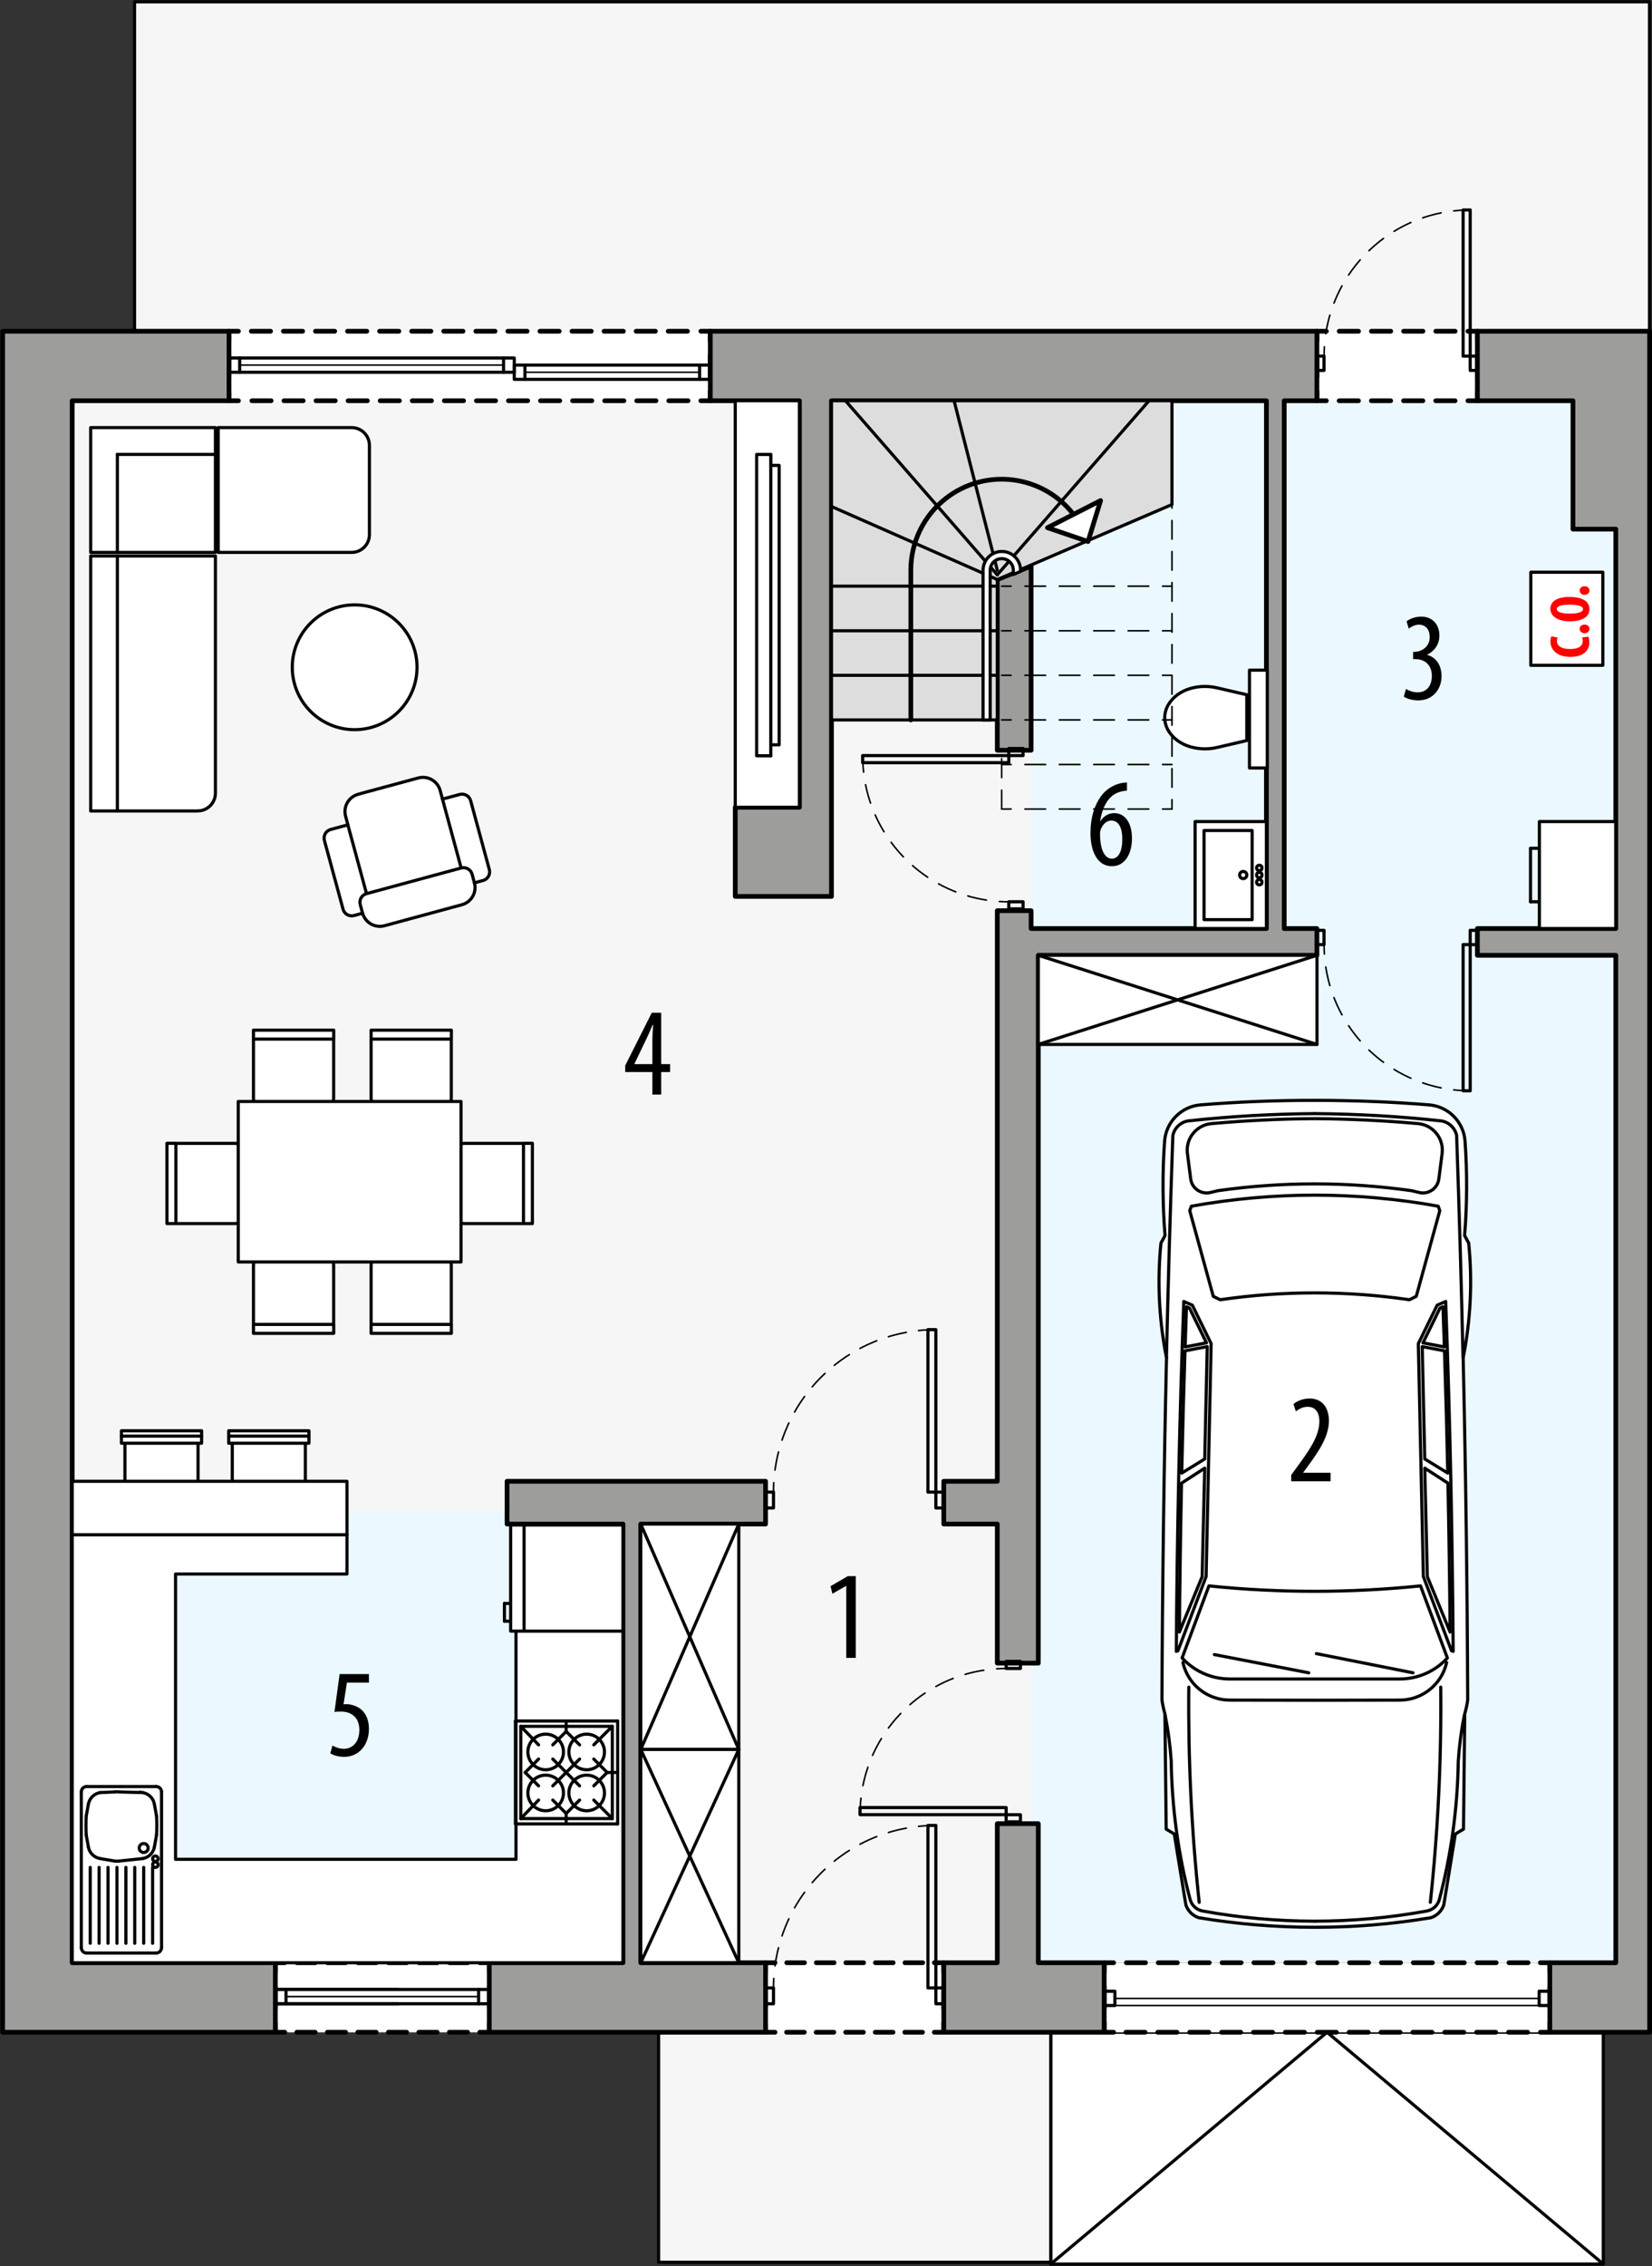 <?xml version="1.0" encoding="UTF-8"?><svg id="a" xmlns="http://www.w3.org/2000/svg" viewBox="0 0 262.72 360.29"><rect x="0" y="0" width="262.72" height="360.29" fill="#333333" stroke="none"/><rect x="167.1" y="323.08" width="87.87" height="36.85" style="fill:#fff; stroke:#000; stroke-linecap:round; stroke-linejoin:round; stroke-width:.5px;"/><polyline points="167.1 359.93 211.04 323.08 254.97 359.93" style="fill:none; stroke:#000; stroke-linecap:round; stroke-linejoin:round; stroke-width:.5px;"/><polygon points="256.96 63.71 262.32 63.71 262.32 .29 21.4 .29 21.4 63.71 11.48 63.71 11.48 312.03 104.74 312.03 104.74 359.65 167.1 359.65 167.1 312.03 256.96 312.03 256.96 63.71" style="fill:#f6f6f6; stroke:#000; stroke-linecap:round; stroke-linejoin:round; stroke-width:.5px;"/><rect x="163.98" y="63.71" width="92.98" height="248.31" style="fill:#ebf8ff; stroke-width:0px;"/><rect x="11.48" y="240.31" width="87.59" height="71.72" style="fill:#ebf8ff; stroke-width:0px;"/><rect x="36.42" y="52.66" width="76.54" height="11.06" style="fill:#fff; stroke-width:0px;"/><polyline points="112.96 62.21 112.96 63.71 111.46 63.71" style="fill:none; stroke:#000; stroke-linecap:round; stroke-linejoin:round; stroke-width:.75px;"/><line x1="109.42" y1="63.71" x2="38.94" y2="63.71" style="fill:none; stroke:#000; stroke-dasharray:0 0 3.06 2.04; stroke-linecap:round; stroke-linejoin:round; stroke-width:.75px;"/><polyline points="37.92 63.71 36.42 63.71 36.42 62.21" style="fill:none; stroke:#000; stroke-linecap:round; stroke-linejoin:round; stroke-width:.75px;"/><line x1="36.42" y1="59.91" x2="36.42" y2="55.31" style="fill:none; stroke:#000; stroke-dasharray:0 0 3.45 2.3; stroke-linecap:round; stroke-linejoin:round; stroke-width:.75px;"/><polyline points="36.42 54.16 36.42 52.66 37.92 52.66" style="fill:none; stroke:#000; stroke-linecap:round; stroke-linejoin:round; stroke-width:.75px;"/><line x1="39.97" y1="52.66" x2="110.44" y2="52.66" style="fill:none; stroke:#000; stroke-dasharray:0 0 3.06 2.04; stroke-linecap:round; stroke-linejoin:round; stroke-width:.75px;"/><polyline points="111.46 52.66 112.96 52.66 112.96 54.16" style="fill:none; stroke:#000; stroke-linecap:round; stroke-linejoin:round; stroke-width:.75px;"/><line x1="112.96" y1="56.46" x2="112.96" y2="61.06" style="fill:none; stroke:#000; stroke-dasharray:0 0 3.45 2.3; stroke-linecap:round; stroke-linejoin:round; stroke-width:.75px;"/><rect x="209.43" y="52.66" width="25.51" height="11.06" style="fill:#fff; stroke-width:0px;"/><polyline points="234.95 62.21 234.95 63.71 233.45 63.71" style="fill:none; stroke:#000; stroke-linecap:round; stroke-linejoin:round; stroke-width:.75px;"/><line x1="231.4" y1="63.71" x2="211.96" y2="63.71" style="fill:none; stroke:#000; stroke-dasharray:0 0 3.07 2.05; stroke-linecap:round; stroke-linejoin:round; stroke-width:.75px;"/><polyline points="210.93 63.71 209.43 63.71 209.43 62.21" style="fill:none; stroke:#000; stroke-linecap:round; stroke-linejoin:round; stroke-width:.75px;"/><line x1="209.43" y1="59.91" x2="209.43" y2="55.31" style="fill:none; stroke:#000; stroke-dasharray:0 0 3.45 2.3; stroke-linecap:round; stroke-linejoin:round; stroke-width:.75px;"/><polyline points="209.43 54.16 209.43 52.66 210.93 52.66" style="fill:none; stroke:#000; stroke-linecap:round; stroke-linejoin:round; stroke-width:.75px;"/><line x1="212.98" y1="52.66" x2="232.42" y2="52.66" style="fill:none; stroke:#000; stroke-dasharray:0 0 3.07 2.05; stroke-linecap:round; stroke-linejoin:round; stroke-width:.75px;"/><polyline points="233.45 52.66 234.95 52.66 234.95 54.16" style="fill:none; stroke:#000; stroke-linecap:round; stroke-linejoin:round; stroke-width:.75px;"/><line x1="234.95" y1="56.46" x2="234.95" y2="61.06" style="fill:none; stroke:#000; stroke-dasharray:0 0 3.45 2.3; stroke-linecap:round; stroke-linejoin:round; stroke-width:.75px;"/><rect x="175.6" y="312.03" width="70.87" height="11.06" style="fill:#fff; stroke-width:0px;"/><polyline points="246.47 321.58 246.47 323.08 244.97 323.08" style="fill:none; stroke:#000; stroke-linecap:round; stroke-linejoin:round; stroke-width:.75px;"/><line x1="242.94" y1="323.08" x2="178.12" y2="323.08" style="fill:none; stroke:#000; stroke-dasharray:0 0 3.04 2.03; stroke-linecap:round; stroke-linejoin:round; stroke-width:.75px;"/><polyline points="177.1 323.08 175.6 323.08 175.6 321.58" style="fill:none; stroke:#000; stroke-linecap:round; stroke-linejoin:round; stroke-width:.75px;"/><line x1="175.6" y1="319.28" x2="175.6" y2="314.68" style="fill:none; stroke:#000; stroke-dasharray:0 0 3.45 2.3; stroke-linecap:round; stroke-linejoin:round; stroke-width:.75px;"/><polyline points="175.6 313.53 175.6 312.03 177.1 312.03" style="fill:none; stroke:#000; stroke-linecap:round; stroke-linejoin:round; stroke-width:.75px;"/><line x1="179.13" y1="312.03" x2="243.96" y2="312.03" style="fill:none; stroke:#000; stroke-dasharray:0 0 3.04 2.03; stroke-linecap:round; stroke-linejoin:round; stroke-width:.75px;"/><polyline points="244.97 312.03 246.47 312.03 246.47 313.53" style="fill:none; stroke:#000; stroke-linecap:round; stroke-linejoin:round; stroke-width:.75px;"/><line x1="246.47" y1="315.83" x2="246.47" y2="320.43" style="fill:none; stroke:#000; stroke-dasharray:0 0 3.45 2.3; stroke-linecap:round; stroke-linejoin:round; stroke-width:.75px;"/><rect x="121.75" y="312.03" width="28.35" height="11.06" style="fill:#fff; stroke-width:0px;"/><polyline points="150.09 321.58 150.09 323.08 148.59 323.08" style="fill:none; stroke:#000; stroke-linecap:round; stroke-linejoin:round; stroke-width:.75px;"/><line x1="146.71" y1="323.08" x2="124.18" y2="323.08" style="fill:none; stroke:#000; stroke-dasharray:0 0 2.82 1.88; stroke-linecap:round; stroke-linejoin:round; stroke-width:.75px;"/><polyline points="123.25 323.08 121.75 323.08 121.75 321.58" style="fill:none; stroke:#000; stroke-linecap:round; stroke-linejoin:round; stroke-width:.75px;"/><line x1="121.75" y1="319.28" x2="121.75" y2="314.68" style="fill:none; stroke:#000; stroke-dasharray:0 0 3.45 2.3; stroke-linecap:round; stroke-linejoin:round; stroke-width:.75px;"/><polyline points="121.75 313.53 121.75 312.03 123.25 312.03" style="fill:none; stroke:#000; stroke-linecap:round; stroke-linejoin:round; stroke-width:.75px;"/><line x1="125.12" y1="312.03" x2="147.65" y2="312.03" style="fill:none; stroke:#000; stroke-dasharray:0 0 2.82 1.88; stroke-linecap:round; stroke-linejoin:round; stroke-width:.75px;"/><polyline points="148.59 312.03 150.09 312.03 150.09 313.53" style="fill:none; stroke:#000; stroke-linecap:round; stroke-linejoin:round; stroke-width:.75px;"/><line x1="150.09" y1="315.83" x2="150.09" y2="320.43" style="fill:none; stroke:#000; stroke-dasharray:0 0 3.45 2.3; stroke-linecap:round; stroke-linejoin:round; stroke-width:.75px;"/><rect x="43.79" y="312.03" width="34.02" height="11.06" style="fill:#fff; stroke-width:0px;"/><polyline points="77.81 321.58 77.81 323.08 76.31 323.08" style="fill:none; stroke:#000; stroke-linecap:round; stroke-linejoin:round; stroke-width:.75px;"/><line x1="74.37" y1="323.08" x2="46.26" y2="323.08" style="fill:none; stroke:#000; stroke-dasharray:0 0 2.91 1.94; stroke-linecap:round; stroke-linejoin:round; stroke-width:.75px;"/><polyline points="45.29 323.08 43.79 323.08 43.79 321.58" style="fill:none; stroke:#000; stroke-linecap:round; stroke-linejoin:round; stroke-width:.75px;"/><line x1="43.79" y1="319.28" x2="43.79" y2="314.68" style="fill:none; stroke:#000; stroke-dasharray:0 0 3.45 2.3; stroke-linecap:round; stroke-linejoin:round; stroke-width:.75px;"/><polyline points="43.79 313.53 43.79 312.03 45.29 312.03" style="fill:none; stroke:#000; stroke-linecap:round; stroke-linejoin:round; stroke-width:.75px;"/><line x1="47.23" y1="312.03" x2="75.34" y2="312.03" style="fill:none; stroke:#000; stroke-dasharray:0 0 2.91 1.94; stroke-linecap:round; stroke-linejoin:round; stroke-width:.75px;"/><polyline points="76.31 312.03 77.81 312.03 77.81 313.53" style="fill:none; stroke:#000; stroke-linecap:round; stroke-linejoin:round; stroke-width:.75px;"/><line x1="77.81" y1="315.83" x2="77.81" y2="320.43" style="fill:none; stroke:#000; stroke-dasharray:0 0 3.45 2.3; stroke-linecap:round; stroke-linejoin:round; stroke-width:.75px;"/><polygon points="163.98 119.27 163.98 90 158.6 92.13 158.6 119.27 163.98 119.27" style="fill:#9d9d9c; stroke:#000; stroke-linecap:round; stroke-linejoin:round; stroke-width:.75px;"/><polygon points="165.12 289.92 158.6 289.92 158.6 312.03 150.09 312.03 150.09 323.08 175.6 323.08 175.6 312.03 165.12 312.03 165.12 289.92" style="fill:#9d9d9c; stroke:#000; stroke-linecap:round; stroke-linejoin:round; stroke-width:.75px;"/><polygon points="80.64 242.29 99.07 242.29 99.07 312.03 77.81 312.03 77.81 323.08 121.75 323.08 121.75 312.03 101.9 312.03 101.9 242.29 121.75 242.29 121.75 235.49 80.64 235.49 80.64 242.29" style="fill:#9d9d9c; stroke:#000; stroke-linecap:round; stroke-linejoin:round; stroke-width:.75px;"/><polygon points="11.48 312.03 11.48 63.71 36.42 63.71 36.42 52.66 .42 52.66 .42 323.08 43.79 323.08 43.79 312.03 11.48 312.03" style="fill:#9d9d9c; stroke:#000; stroke-linecap:round; stroke-linejoin:round; stroke-width:.75px;"/><polygon points="234.95 52.66 234.95 63.71 250.15 63.71 250.15 84.12 256.96 84.12 256.96 147.62 234.95 147.62 234.95 151.87 256.96 151.87 256.96 312.03 246.47 312.03 246.47 323.08 262.34 323.08 262.34 52.66 234.95 52.66" style="fill:#9d9d9c; stroke:#000; stroke-linecap:round; stroke-linejoin:round; stroke-width:.75px;"/><polygon points="209.43 63.71 209.43 52.66 112.96 52.66 112.96 63.71 127.13 63.71 127.13 128.34 116.93 128.34 116.93 142.51 132.23 142.51 132.23 63.71 201.4 63.71 201.4 147.62 163.98 147.62 163.98 144.78 158.6 144.78 158.6 235.49 150.09 235.49 150.09 242.29 158.6 242.29 158.6 264.4 165.12 264.4 165.12 151.87 209.43 151.87 209.43 147.62 204.23 147.62 204.23 63.71 209.43 63.71" style="fill:#9d9d9c; stroke:#000; stroke-linecap:round; stroke-linejoin:round; stroke-width:.75px;"/><rect x="160.01" y="288.5" width="2.27" height="1.13" style="fill:none; stroke:#000; stroke-linecap:round; stroke-linejoin:round; stroke-width:.5px;"/><rect x="160.01" y="264.12" width="2.27" height="1.13" style="fill:none; stroke:#000; stroke-linecap:round; stroke-linejoin:round; stroke-width:.5px;"/><rect x="136.77" y="287.36" width="23.24" height="1.13" style="fill:none; stroke:#000; stroke-linecap:round; stroke-linejoin:round; stroke-width:.5px;"/><path d="M136.8,287.37c.02-.5.06-1,.12-1.5" style="fill:none; stroke:#000; stroke-linecap:round; stroke-linejoin:round; stroke-width:.25px;"/><path d="M137.23,283.87c1.99-9.86,10.19-17.4,20.27-18.48" style="fill:none; stroke:#000; stroke-dasharray:0 0 3.03 2.02; stroke-linecap:round; stroke-linejoin:round; stroke-width:.25px;"/><path d="M158.51,265.3c.5-.03,1-.05,1.5-.05" style="fill:none; stroke:#000; stroke-linecap:round; stroke-linejoin:round; stroke-width:.25px;"/><rect x="233.81" y="147.9" width="1.13" height="2.27" style="fill:none; stroke:#000; stroke-linecap:round; stroke-linejoin:round; stroke-width:.5px;"/><rect x="209.43" y="147.9" width="1.13" height="2.27" style="fill:none; stroke:#000; stroke-linecap:round; stroke-linejoin:round; stroke-width:.5px;"/><rect x="232.68" y="150.17" width="1.13" height="23.24" style="fill:none; stroke:#000; stroke-linecap:round; stroke-linejoin:round; stroke-width:.5px;"/><path d="M232.68,173.38c-.5-.02-1-.06-1.5-.12" style="fill:none; stroke:#000; stroke-linecap:round; stroke-linejoin:round; stroke-width:.25px;"/><path d="M229.18,172.95c-9.86-1.99-17.4-10.19-18.48-20.27" style="fill:none; stroke:#000; stroke-dasharray:0 0 3.03 2.02; stroke-linecap:round; stroke-linejoin:round; stroke-width:.25px;"/><path d="M210.62,151.67c-.03-.5-.05-1-.05-1.5" style="fill:none; stroke:#000; stroke-linecap:round; stroke-linejoin:round; stroke-width:.25px;"/><rect x="233.81" y="56.62" width="1.13" height="2.27" style="fill:none; stroke:#000; stroke-linecap:round; stroke-linejoin:round; stroke-width:.5px;"/><rect x="209.43" y="56.62" width="1.13" height="2.27" style="fill:none; stroke:#000; stroke-linecap:round; stroke-linejoin:round; stroke-width:.5px;"/><rect x="232.68" y="33.38" width="1.13" height="23.24" style="fill:none; stroke:#000; stroke-linecap:round; stroke-linejoin:round; stroke-width:.5px;"/><path d="M232.68,33.41c-.5.02-1,.06-1.5.12" style="fill:none; stroke:#000; stroke-linecap:round; stroke-linejoin:round; stroke-width:.25px;"/><path d="M229.18,33.84c-9.86,1.99-17.4,10.19-18.48,20.27" style="fill:none; stroke:#000; stroke-dasharray:0 0 3.03 2.02; stroke-linecap:round; stroke-linejoin:round; stroke-width:.25px;"/><path d="M210.62,55.13c-.03.5-.05,1-.05,1.5" style="fill:none; stroke:#000; stroke-linecap:round; stroke-linejoin:round; stroke-width:.25px;"/><rect x="148.83" y="316.03" width="1.26" height="2.52" style="fill:none; stroke:#000; stroke-linecap:round; stroke-linejoin:round; stroke-width:.5px;"/><rect x="121.75" y="316.03" width="1.26" height="2.52" style="fill:none; stroke:#000; stroke-linecap:round; stroke-linejoin:round; stroke-width:.5px;"/><rect x="147.57" y="290.2" width="1.26" height="25.83" style="fill:none; stroke:#000; stroke-linecap:round; stroke-linejoin:round; stroke-width:.5px;"/><path d="M147.57,290.23c-.5.02-1,.06-1.5.12" style="fill:none; stroke:#000; stroke-linecap:round; stroke-linejoin:round; stroke-width:.25px;"/><path d="M144.14,290.63c-11.28,2.07-19.92,11.43-21.01,22.92" style="fill:none; stroke:#000; stroke-dasharray:0 0 2.94 1.96; stroke-linecap:round; stroke-linejoin:round; stroke-width:.25px;"/><path d="M123.05,314.53c-.03.5-.04,1-.04,1.5" style="fill:none; stroke:#000; stroke-linecap:round; stroke-linejoin:round; stroke-width:.25px;"/><rect x="148.83" y="237.21" width="1.26" height="2.52" style="fill:none; stroke:#000; stroke-linecap:round; stroke-linejoin:round; stroke-width:.5px;"/><rect x="121.75" y="237.21" width="1.26" height="2.52" style="fill:none; stroke:#000; stroke-linecap:round; stroke-linejoin:round; stroke-width:.5px;"/><rect x="147.57" y="211.38" width="1.26" height="25.83" style="fill:none; stroke:#000; stroke-linecap:round; stroke-linejoin:round; stroke-width:.5px;"/><path d="M147.57,211.41c-.5.02-1,.06-1.5.12" style="fill:none; stroke:#000; stroke-linecap:round; stroke-linejoin:round; stroke-width:.25px;"/><path d="M144.14,211.81c-11.28,2.07-19.92,11.43-21.01,22.92" style="fill:none; stroke:#000; stroke-dasharray:0 0 2.94 1.96; stroke-linecap:round; stroke-linejoin:round; stroke-width:.25px;"/><path d="M123.05,235.71c-.03.5-.04,1-.04,1.5" style="fill:none; stroke:#000; stroke-linecap:round; stroke-linejoin:round; stroke-width:.25px;"/><polyline points="36.42 56.91 36.42 59.18 38.12 59.18 38.12 56.91 36.42 56.91" style="fill:none; stroke:#000; stroke-linecap:round; stroke-linejoin:round; stroke-width:.5px;"/><polyline points="80.08 56.91 80.08 59.18 81.78 59.18 81.78 56.91 80.08 56.91" style="fill:none; stroke:#000; stroke-linecap:round; stroke-linejoin:round; stroke-width:.5px;"/><line x1="38.12" y1="56.91" x2="80.08" y2="56.91" style="fill:none; stroke:#000; stroke-linecap:round; stroke-linejoin:round; stroke-width:.5px;"/><line x1="38.12" y1="58.04" x2="80.08" y2="58.04" style="fill:none; stroke:#000; stroke-linecap:round; stroke-linejoin:round; stroke-width:.25px;"/><line x1="38.12" y1="59.18" x2="80.08" y2="59.18" style="fill:none; stroke:#000; stroke-linecap:round; stroke-linejoin:round; stroke-width:.5px;"/><polyline points="81.78 60.31 81.78 58.04 83.48 58.04 83.48 60.31 81.78 60.31" style="fill:none; stroke:#000; stroke-linecap:round; stroke-linejoin:round; stroke-width:.5px;"/><polyline points="111.26 60.31 111.26 58.04 112.96 58.04 112.96 60.31 111.26 60.31" style="fill:none; stroke:#000; stroke-linecap:round; stroke-linejoin:round; stroke-width:.5px;"/><line x1="83.48" y1="60.31" x2="111.26" y2="60.31" style="fill:none; stroke:#000; stroke-linecap:round; stroke-linejoin:round; stroke-width:.5px;"/><line x1="83.48" y1="59.18" x2="111.26" y2="59.18" style="fill:none; stroke:#000; stroke-linecap:round; stroke-linejoin:round; stroke-width:.25px;"/><line x1="83.48" y1="58.04" x2="111.26" y2="58.04" style="fill:none; stroke:#000; stroke-linecap:round; stroke-linejoin:round; stroke-width:.5px;"/><rect x="160.43" y="118.99" width="2.27" height="1.13" style="fill:none; stroke:#000; stroke-linecap:round; stroke-linejoin:round; stroke-width:.5px;"/><rect x="160.43" y="143.36" width="2.27" height="1.13" style="fill:none; stroke:#000; stroke-linecap:round; stroke-linejoin:round; stroke-width:.5px;"/><rect x="137.19" y="120.12" width="23.24" height="1.13" style="fill:none; stroke:#000; stroke-linecap:round; stroke-linejoin:round; stroke-width:.5px;"/><path d="M137.22,121.25c.02.5.06,1,.12,1.5" style="fill:none; stroke:#000; stroke-linecap:round; stroke-linejoin:round; stroke-width:.25px;"/><path d="M137.65,124.75c1.99,9.86,10.19,17.4,20.27,18.48" style="fill:none; stroke:#000; stroke-dasharray:0 0 3.03 2.02; stroke-linecap:round; stroke-linejoin:round; stroke-width:.25px;"/><path d="M158.93,143.32c.5.03,1,.05,1.5.05" style="fill:none; stroke:#000; stroke-linecap:round; stroke-linejoin:round; stroke-width:.25px;"/><polyline points="45.49 316.28 45.49 318.55 43.79 318.55 43.79 316.28 45.49 316.28" style="fill:none; stroke:#000; stroke-linecap:round; stroke-linejoin:round; stroke-width:.5px;"/><polyline points="77.81 316.28 77.81 318.55 76.11 318.55 76.11 316.28 77.81 316.28" style="fill:none; stroke:#000; stroke-linecap:round; stroke-linejoin:round; stroke-width:.5px;"/><line x1="63.35" y1="316.28" x2="45.49" y2="316.28" style="fill:none; stroke:#000; stroke-linecap:round; stroke-linejoin:round; stroke-width:.5px;"/><line x1="76.11" y1="317.41" x2="45.49" y2="317.41" style="fill:none; stroke:#000; stroke-linecap:round; stroke-linejoin:round; stroke-width:.25px;"/><line x1="63.35" y1="318.55" x2="45.49" y2="318.55" style="fill:none; stroke:#000; stroke-linecap:round; stroke-linejoin:round; stroke-width:.5px;"/><line x1="43.79" y1="318.55" x2="76.11" y2="318.55" style="fill:none; stroke:#000; stroke-linecap:round; stroke-linejoin:round; stroke-width:.5px;"/><line x1="43.79" y1="316.28" x2="76.11" y2="316.28" style="fill:none; stroke:#000; stroke-linecap:round; stroke-linejoin:round; stroke-width:.5px;"/><polyline points="175.6 316.56 175.6 318.83 177.3 318.83 177.3 316.56 175.6 316.56" style="fill:none; stroke:#000; stroke-linecap:round; stroke-linejoin:round; stroke-width:.5px;"/><polyline points="244.77 316.56 244.77 318.83 246.47 318.83 246.47 316.56 244.77 316.56" style="fill:none; stroke:#000; stroke-linecap:round; stroke-linejoin:round; stroke-width:.5px;"/><line x1="177.3" y1="317.7" x2="244.77" y2="317.7" style="fill:none; stroke:#000; stroke-linecap:round; stroke-linejoin:round; stroke-width:.25px;"/><line x1="177.3" y1="318.83" x2="244.77" y2="318.83" style="fill:none; stroke:#000; stroke-linecap:round; stroke-linejoin:round; stroke-width:.25px;"/><polygon points="31.5 229.44 31.5 240.21 19.87 240.21 19.87 229.44 19.31 229.44 19.31 227.46 32.06 227.46 32.06 229.44 31.5 229.44" style="fill:#fff; stroke:#000; stroke-linecap:round; stroke-linejoin:round; stroke-width:.5px;"/><line x1="31.5" y1="229.44" x2="19.87" y2="229.44" style="fill:none; stroke:#000; stroke-linecap:round; stroke-linejoin:round; stroke-width:.5px;"/><line x1="32.06" y1="228.31" x2="19.31" y2="228.31" style="fill:none; stroke:#000; stroke-linecap:round; stroke-linejoin:round; stroke-width:.5px;"/><polygon points="48.56 229.44 48.56 240.21 36.94 240.21 36.94 229.44 36.37 229.44 36.37 227.46 49.13 227.46 49.13 229.44 48.56 229.44" style="fill:#fff; stroke:#000; stroke-linecap:round; stroke-linejoin:round; stroke-width:.5px;"/><line x1="48.56" y1="229.44" x2="36.94" y2="229.44" style="fill:none; stroke:#000; stroke-linecap:round; stroke-linejoin:round; stroke-width:.5px;"/><line x1="49.13" y1="228.31" x2="36.37" y2="228.31" style="fill:none; stroke:#000; stroke-linecap:round; stroke-linejoin:round; stroke-width:.5px;"/><path d="M53.06,165.19v9.35c0,1.1-.89,1.98-1.98,1.98h-8.79c-1.1,0-1.98-.89-1.98-1.98v-10.77h12.76v1.42h-12.76" style="fill:#fff; stroke:#000; stroke-linecap:round; stroke-linejoin:round; stroke-width:.5px;"/><path d="M71.77,165.19v9.35c0,1.1-.89,1.98-1.98,1.98h-8.79c-1.1,0-1.98-.89-1.98-1.98v-10.77h12.76v1.42h-12.76" style="fill:#fff; stroke:#000; stroke-linecap:round; stroke-linejoin:round; stroke-width:.5px;"/><path d="M83.25,181.77h-9.35c-1.1,0-1.98.89-1.98,1.98v8.79c0,1.1.89,1.98,1.98,1.98h10.77v-12.76h-1.42v12.76" style="fill:#fff; stroke:#000; stroke-linecap:round; stroke-linejoin:round; stroke-width:.5px;"/><path d="M53.06,210.55v-9.35c0-1.1-.89-1.98-1.98-1.98h-8.79c-1.1,0-1.98.89-1.98,1.98v10.77h12.76v-1.42h-12.76" style="fill:#fff; stroke:#000; stroke-linecap:round; stroke-linejoin:round; stroke-width:.5px;"/><path d="M71.77,210.55v-9.35c0-1.1-.89-1.98-1.98-1.98h-8.79c-1.1,0-1.98.89-1.98,1.98v10.77h12.76v-1.42h-12.76" style="fill:#fff; stroke:#000; stroke-linecap:round; stroke-linejoin:round; stroke-width:.5px;"/><path d="M27.97,181.77h9.35c1.1,0,1.98.89,1.98,1.98v8.79c0,1.1-.89,1.98-1.98,1.98h-10.77v-12.76h1.42v12.76" style="fill:#fff; stroke:#000; stroke-linecap:round; stroke-linejoin:round; stroke-width:.5px;"/><rect x="37.89" y="175.11" width="35.43" height="25.51" style="fill:#fff; stroke:#000; stroke-linecap:round; stroke-linejoin:round; stroke-width:.5px;"/><polygon points="82.06 259.3 82.06 295.59 27.92 295.59 27.92 250.23 55.18 250.23 55.18 243.99 11.48 243.99 11.48 312.03 99.07 312.03 99.07 259.3 82.06 259.3" style="fill:#fff; stroke:#000; stroke-linecap:round; stroke-linejoin:round; stroke-width:.5px;"/><rect x="11.48" y="235.49" width="43.7" height="8.5" style="fill:#fff; stroke:#000; stroke-linecap:round; stroke-linejoin:round; stroke-width:.5px;"/><line x1="96.56" y1="281.78" x2="97.84" y2="281.78" style="fill:none; stroke:#000; stroke-linecap:round; stroke-linejoin:round; stroke-width:.5px;"/><line x1="90.04" y1="288.3" x2="90.04" y2="289.58" style="fill:none; stroke:#000; stroke-linecap:round; stroke-linejoin:round; stroke-width:.5px;"/><line x1="94.43" y1="283.91" x2="96.56" y2="281.78" style="fill:none; stroke:#000; stroke-linecap:round; stroke-linejoin:round; stroke-width:.5px;"/><line x1="90.04" y1="288.3" x2="92.17" y2="286.17" style="fill:none; stroke:#000; stroke-linecap:round; stroke-linejoin:round; stroke-width:.5px;"/><line x1="87.91" y1="286.17" x2="90.04" y2="288.3" style="fill:none; stroke:#000; stroke-linecap:round; stroke-linejoin:round; stroke-width:.5px;"/><line x1="83.52" y1="281.78" x2="85.65" y2="283.91" style="fill:none; stroke:#000; stroke-linecap:round; stroke-linejoin:round; stroke-width:.5px;"/><line x1="97.37" y1="289.11" x2="94.43" y2="286.17" style="fill:none; stroke:#000; stroke-linecap:round; stroke-linejoin:round; stroke-width:.5px;"/><line x1="87.91" y1="283.91" x2="90.04" y2="281.78" style="fill:none; stroke:#000; stroke-linecap:round; stroke-linejoin:round; stroke-width:.5px;"/><circle cx="86.78" cy="285.04" r="2.83" style="fill:none; stroke:#000; stroke-linecap:round; stroke-linejoin:round; stroke-width:.5px;"/><circle cx="93.3" cy="285.04" r="2.83" style="fill:none; stroke:#000; stroke-linecap:round; stroke-linejoin:round; stroke-width:.5px;"/><line x1="92.17" y1="283.91" x2="90.04" y2="281.78" style="fill:none; stroke:#000; stroke-linecap:round; stroke-linejoin:round; stroke-width:.5px;"/><line x1="82.82" y1="289.11" x2="85.65" y2="286.17" style="fill:none; stroke:#000; stroke-linecap:round; stroke-linejoin:round; stroke-width:.5px;"/><line x1="97.37" y1="289.11" x2="82.82" y2="289.11" style="fill:none; stroke:#000; stroke-linecap:round; stroke-linejoin:round; stroke-width:.5px;"/><line x1="82.82" y1="289.11" x2="82.82" y2="274.46" style="fill:none; stroke:#000; stroke-linecap:round; stroke-linejoin:round; stroke-width:.5px;"/><line x1="98.23" y1="289.96" x2="81.97" y2="289.96" style="fill:none; stroke:#000; stroke-linecap:round; stroke-linejoin:round; stroke-width:.5px;"/><line x1="81.97" y1="289.96" x2="81.97" y2="273.61" style="fill:none; stroke:#000; stroke-linecap:round; stroke-linejoin:round; stroke-width:.5px;"/><line x1="90.04" y1="275.26" x2="90.04" y2="273.99" style="fill:none; stroke:#000; stroke-linecap:round; stroke-linejoin:round; stroke-width:.5px;"/><line x1="94.43" y1="279.65" x2="96.56" y2="281.78" style="fill:none; stroke:#000; stroke-linecap:round; stroke-linejoin:round; stroke-width:.5px;"/><line x1="90.04" y1="275.26" x2="92.17" y2="277.39" style="fill:none; stroke:#000; stroke-linecap:round; stroke-linejoin:round; stroke-width:.5px;"/><line x1="87.91" y1="277.39" x2="90.04" y2="275.26" style="fill:none; stroke:#000; stroke-linecap:round; stroke-linejoin:round; stroke-width:.5px;"/><line x1="83.52" y1="281.78" x2="85.65" y2="279.65" style="fill:none; stroke:#000; stroke-linecap:round; stroke-linejoin:round; stroke-width:.5px;"/><line x1="97.37" y1="274.45" x2="94.43" y2="277.39" style="fill:none; stroke:#000; stroke-linecap:round; stroke-linejoin:round; stroke-width:.5px;"/><line x1="87.91" y1="279.65" x2="90.04" y2="281.78" style="fill:none; stroke:#000; stroke-linecap:round; stroke-linejoin:round; stroke-width:.5px;"/><circle cx="86.78" cy="278.52" r="2.83" style="fill:none; stroke:#000; stroke-linecap:round; stroke-linejoin:round; stroke-width:.5px;"/><circle cx="93.3" cy="278.52" r="2.83" style="fill:none; stroke:#000; stroke-linecap:round; stroke-linejoin:round; stroke-width:.5px;"/><line x1="92.17" y1="279.65" x2="90.04" y2="281.78" style="fill:none; stroke:#000; stroke-linecap:round; stroke-linejoin:round; stroke-width:.5px;"/><line x1="82.82" y1="274.45" x2="85.65" y2="277.39" style="fill:none; stroke:#000; stroke-linecap:round; stroke-linejoin:round; stroke-width:.5px;"/><line x1="97.37" y1="274.45" x2="82.82" y2="274.45" style="fill:none; stroke:#000; stroke-linecap:round; stroke-linejoin:round; stroke-width:.5px;"/><line x1="98.23" y1="273.6" x2="81.97" y2="273.6" style="fill:none; stroke:#000; stroke-linecap:round; stroke-linejoin:round; stroke-width:.5px;"/><line x1="97.38" y1="289.11" x2="97.38" y2="274.46" style="fill:none; stroke:#000; stroke-linecap:round; stroke-linejoin:round; stroke-width:.5px;"/><line x1="98.23" y1="289.96" x2="98.23" y2="273.61" style="fill:none; stroke:#000; stroke-linecap:round; stroke-linejoin:round; stroke-width:.5px;"/><rect x="81.21" y="242.44" width="17.86" height="16.87" style="fill:#fff; stroke:#000; stroke-linecap:round; stroke-linejoin:round; stroke-width:.5px;"/><line x1="83.34" y1="259.3" x2="83.34" y2="242.44" style="fill:none; stroke:#000; stroke-linecap:round; stroke-linejoin:round; stroke-width:.5px;"/><line x1="80.22" y1="254.91" x2="81.21" y2="254.91" style="fill:none; stroke:#000; stroke-linecap:round; stroke-linejoin:round; stroke-width:.5px;"/><line x1="80.22" y1="257.74" x2="80.22" y2="254.91" style="fill:none; stroke:#000; stroke-linecap:round; stroke-linejoin:round; stroke-width:.5px;"/><line x1="81.21" y1="257.74" x2="80.22" y2="257.74" style="fill:none; stroke:#000; stroke-linecap:round; stroke-linejoin:round; stroke-width:.5px;"/><line x1="243.4" y1="143.36" x2="243.4" y2="134.86" style="fill:none; stroke:#000; stroke-linecap:round; stroke-linejoin:round; stroke-width:.5px;"/><line x1="244.81" y1="143.36" x2="243.4" y2="143.36" style="fill:none; stroke:#000; stroke-linecap:round; stroke-linejoin:round; stroke-width:.5px;"/><line x1="243.4" y1="134.86" x2="244.81" y2="134.86" style="fill:none; stroke:#000; stroke-linecap:round; stroke-linejoin:round; stroke-width:.5px;"/><rect x="244.81" y="130.61" width="12.14" height="17.01" style="fill:#fff; stroke:#000; stroke-linecap:round; stroke-linejoin:round; stroke-width:.5px;"/><rect x="101.9" y="242.29" width="15.59" height="35.83" style="fill:#fff; stroke:#000; stroke-linecap:round; stroke-linejoin:round; stroke-width:.5px;"/><line x1="101.9" y1="278.12" x2="117.49" y2="242.29" style="fill:none; stroke:#000; stroke-linecap:round; stroke-linejoin:round; stroke-width:.5px;"/><line x1="101.9" y1="242.29" x2="117.49" y2="278.12" style="fill:none; stroke:#000; stroke-linecap:round; stroke-linejoin:round; stroke-width:.5px;"/><rect x="101.9" y="278.12" width="15.59" height="33.9" style="fill:#fff; stroke:#000; stroke-linecap:round; stroke-linejoin:round; stroke-width:.5px;"/><line x1="117.49" y1="312.03" x2="101.9" y2="278.12" style="fill:none; stroke:#000; stroke-linecap:round; stroke-linejoin:round; stroke-width:.5px;"/><line x1="117.49" y1="278.12" x2="101.9" y2="312.03" style="fill:none; stroke:#000; stroke-linecap:round; stroke-linejoin:round; stroke-width:.5px;"/><rect x="180.19" y="136.8" width="14.17" height="44.32" transform="translate(28.32 346.23) rotate(-90)" style="fill:#fff; stroke:#000; stroke-linecap:round; stroke-linejoin:round; stroke-width:.5px;"/><line x1="209.43" y1="166.04" x2="165.12" y2="151.87" style="fill:none; stroke:#000; stroke-linecap:round; stroke-linejoin:round; stroke-width:.5px;"/><line x1="165.12" y1="166.04" x2="209.43" y2="151.87" style="fill:none; stroke:#000; stroke-linecap:round; stroke-linejoin:round; stroke-width:.5px;"/><line x1="25.69" y1="284.87" x2="25.69" y2="309.64" style="fill:none; stroke:#000; stroke-linecap:round; stroke-linejoin:round; stroke-width:.5px;"/><line x1="12.93" y1="284.87" x2="12.93" y2="309.64" style="fill:none; stroke:#000; stroke-linecap:round; stroke-linejoin:round; stroke-width:.5px;"/><line x1="22.3" y1="284.91" x2="22.3" y2="284.91" style="fill:none; stroke:#000; stroke-linecap:round; stroke-linejoin:round; stroke-width:.5px;"/><path d="M22.3,284.91h0" style="fill:none; stroke:#000; stroke-linecap:round; stroke-linejoin:round; stroke-width:.5px;"/><path d="M13.71,288.73c-.05.99-.05,1.99,0,2.99" style="fill:none; stroke:#000; stroke-linecap:round; stroke-linejoin:round; stroke-width:.5px;"/><path d="M18.23,295.86c.25.04.5.04.75,0" style="fill:none; stroke:#000; stroke-linecap:round; stroke-linejoin:round; stroke-width:.5px;"/><path d="M24.9,291.72c.05-.99.05-1.99,0-2.99" style="fill:none; stroke:#000; stroke-linecap:round; stroke-linejoin:round; stroke-width:.5px;"/><path d="M18.97,284.88c-.25-.04-.5-.04-.75,0" style="fill:none; stroke:#000; stroke-linecap:round; stroke-linejoin:round; stroke-width:.5px;"/><path d="M15.92,284.98c-.94.16-1.69.89-1.86,1.83" style="fill:none; stroke:#000; stroke-linecap:round; stroke-linejoin:round; stroke-width:.5px;"/><path d="M14.06,293.64c.17.94.91,1.67,1.86,1.83" style="fill:none; stroke:#000; stroke-linecap:round; stroke-linejoin:round; stroke-width:.5px;"/><path d="M22.69,295.47c.94-.16,1.69-.89,1.86-1.83" style="fill:none; stroke:#000; stroke-linecap:round; stroke-linejoin:round; stroke-width:.5px;"/><path d="M24.55,286.81c-.17-.94-.91-1.67-1.86-1.83" style="fill:none; stroke:#000; stroke-linecap:round; stroke-linejoin:round; stroke-width:.5px;"/><line x1="24.9" y1="291.72" x2="24.55" y2="293.64" style="fill:none; stroke:#000; stroke-linecap:round; stroke-linejoin:round; stroke-width:.5px;"/><line x1="24.55" y1="286.81" x2="24.9" y2="288.73" style="fill:none; stroke:#000; stroke-linecap:round; stroke-linejoin:round; stroke-width:.5px;"/><line x1="18.97" y1="284.88" x2="22.69" y2="284.98" style="fill:none; stroke:#000; stroke-linecap:round; stroke-linejoin:round; stroke-width:.5px;"/><line x1="15.92" y1="284.98" x2="18.23" y2="284.88" style="fill:none; stroke:#000; stroke-linecap:round; stroke-linejoin:round; stroke-width:.5px;"/><line x1="13.71" y1="288.73" x2="14.06" y2="286.81" style="fill:none; stroke:#000; stroke-linecap:round; stroke-linejoin:round; stroke-width:.5px;"/><line x1="14.06" y1="293.64" x2="13.71" y2="291.72" style="fill:none; stroke:#000; stroke-linecap:round; stroke-linejoin:round; stroke-width:.5px;"/><line x1="18.23" y1="295.86" x2="15.92" y2="295.47" style="fill:none; stroke:#000; stroke-linecap:round; stroke-linejoin:round; stroke-width:.5px;"/><line x1="22.69" y1="295.47" x2="18.97" y2="295.86" style="fill:none; stroke:#000; stroke-linecap:round; stroke-linejoin:round; stroke-width:.5px;"/><path d="M24.83,310.49c.47,0,.85-.38.85-.85" style="fill:none; stroke:#000; stroke-linecap:round; stroke-linejoin:round; stroke-width:.5px;"/><path d="M25.69,284.87c0-.47-.38-.85-.85-.85" style="fill:none; stroke:#000; stroke-linecap:round; stroke-linejoin:round; stroke-width:.5px;"/><path d="M12.93,309.64c0,.47.38.85.85.85" style="fill:none; stroke:#000; stroke-linecap:round; stroke-linejoin:round; stroke-width:.5px;"/><path d="M13.78,284.02c-.47,0-.85.38-.85.85" style="fill:none; stroke:#000; stroke-linecap:round; stroke-linejoin:round; stroke-width:.5px;"/><line x1="24.83" y1="284.02" x2="13.78" y2="284.02" style="fill:none; stroke:#000; stroke-linecap:round; stroke-linejoin:round; stroke-width:.5px;"/><line x1="18.6" y1="308.94" x2="18.6" y2="296.87" style="fill:none; stroke:#000; stroke-linecap:round; stroke-linejoin:round; stroke-width:.5px;"/><line x1="17.18" y1="308.94" x2="17.18" y2="296.87" style="fill:none; stroke:#000; stroke-linecap:round; stroke-linejoin:round; stroke-width:.5px;"/><line x1="15.76" y1="308.94" x2="15.76" y2="296.87" style="fill:none; stroke:#000; stroke-linecap:round; stroke-linejoin:round; stroke-width:.5px;"/><line x1="14.35" y1="308.94" x2="14.35" y2="296.87" style="fill:none; stroke:#000; stroke-linecap:round; stroke-linejoin:round; stroke-width:.5px;"/><line x1="21.43" y1="308.94" x2="21.43" y2="296.87" style="fill:none; stroke:#000; stroke-linecap:round; stroke-linejoin:round; stroke-width:.5px;"/><line x1="22.85" y1="308.94" x2="22.85" y2="296.87" style="fill:none; stroke:#000; stroke-linecap:round; stroke-linejoin:round; stroke-width:.5px;"/><line x1="24.27" y1="308.94" x2="24.27" y2="296.87" style="fill:none; stroke:#000; stroke-linecap:round; stroke-linejoin:round; stroke-width:.5px;"/><line x1="20.02" y1="308.94" x2="20.02" y2="296.87" style="fill:none; stroke:#000; stroke-linecap:round; stroke-linejoin:round; stroke-width:.5px;"/><line x1="24.83" y1="310.49" x2="13.78" y2="310.49" style="fill:none; stroke:#000; stroke-linecap:round; stroke-linejoin:round; stroke-width:.5px;"/><circle cx="24.71" cy="296.45" r=".43" style="fill:none; stroke:#000; stroke-linecap:round; stroke-linejoin:round; stroke-width:.5px;"/><circle cx="24.71" cy="295.49" r=".43" style="fill:none; stroke:#000; stroke-linecap:round; stroke-linejoin:round; stroke-width:.5px;"/><circle cx="22.85" cy="293.79" r=".71" style="fill:none; stroke:#000; stroke-linecap:round; stroke-linejoin:round; stroke-width:.5px;"/><path d="M193.54,118.83c-.63.15-1.28.22-1.92.22-.8,0-1.6-.12-2.37-.34-.7-.21-1.37-.53-1.97-.96s-1.13-1-1.51-1.66c-.35-.61-.54-1.3-.54-2s.19-1.39.54-2c.38-.65.89-1.22,1.51-1.66s1.26-.75,1.97-.96c.77-.23,1.56-.34,2.37-.34.65,0,1.29.08,1.92.22l4.74,1.1v7.28s-4.74,1.1-4.74,1.1Z" style="fill:#fff; stroke:#000; stroke-linecap:round; stroke-linejoin:round; stroke-width:.5px;"/><rect x="198.71" y="106.54" width="2.83" height="15.55" style="fill:#fff; stroke:#000; stroke-linecap:round; stroke-linejoin:round; stroke-width:.5px;"/><polyline points="201.4 130.61 190.06 130.61 190.06 147.62 201.4 147.62 201.4 130.61" style="fill:#fff; stroke:#000; stroke-linecap:round; stroke-linejoin:round; stroke-width:.5px;"/><rect x="191.48" y="132.03" width="7.65" height="14.17" style="fill:none; stroke:#000; stroke-linecap:round; stroke-linejoin:round; stroke-width:.5px;"/><circle cx="197.71" cy="139.11" r=".57" style="fill:none; stroke:#000; stroke-linecap:round; stroke-linejoin:round; stroke-width:.5px;"/><circle cx="200.27" cy="139.11" r=".43" style="fill:none; stroke:#000; stroke-linecap:round; stroke-linejoin:round; stroke-width:.5px;"/><circle cx="200.27" cy="140.25" r=".43" style="fill:none; stroke:#000; stroke-linecap:round; stroke-linejoin:round; stroke-width:.5px;"/><circle cx="200.27" cy="137.98" r=".43" style="fill:none; stroke:#000; stroke-linecap:round; stroke-linejoin:round; stroke-width:.5px;"/><path d="M58.75,84.99c0,1.57-1.27,2.83-2.83,2.83h-21.22v-19.84h21.22c1.57,0,2.83,1.27,2.83,2.83v14.17Z" style="fill:#fff; stroke:#000; stroke-linecap:round; stroke-linejoin:round; stroke-width:.5px;"/><rect x="14.42" y="67.98" width="19.84" height="19.84" style="fill:#fff; stroke:#000; stroke-linecap:round; stroke-linejoin:round; stroke-width:.5px;"/><path d="M31.43,128.93H14.42v-40.54h19.84v37.7c0,1.57-1.27,2.83-2.83,2.83Z" style="fill:#fff; stroke:#000; stroke-linecap:round; stroke-linejoin:round; stroke-width:.5px;"/><line x1="34.26" y1="72.24" x2="18.67" y2="72.24" style="fill:none; stroke:#000; stroke-linecap:round; stroke-linejoin:round; stroke-width:.5px;"/><line x1="18.67" y1="72.24" x2="18.67" y2="87.83" style="fill:none; stroke:#000; stroke-linecap:round; stroke-linejoin:round; stroke-width:.5px;"/><line x1="18.67" y1="88.39" x2="18.67" y2="128.93" style="fill:none; stroke:#000; stroke-linecap:round; stroke-linejoin:round; stroke-width:.5px;"/><rect x="243.45" y="90.97" width="11.45" height="14.8" style="fill:#fff; stroke:#000; stroke-linecap:round; stroke-linejoin:round; stroke-width:.5px;"/><rect x="116.93" y="63.71" width="10.2" height="64.63" style="fill:#fff; stroke:#000; stroke-linecap:round; stroke-linejoin:round; stroke-width:.5px;"/><line x1="122.58" y1="120.15" x2="122.58" y2="72.25" style="fill:none; stroke:#000; stroke-linecap:round; stroke-linejoin:round; stroke-width:.5px;"/><polyline points="122.58 120.15 120.33 120.15 120.33 72.25 122.58 72.25 122.58 73.99 123.91 73.99 123.91 118.41 122.58 118.41" style="fill:none; stroke:#000; stroke-linecap:round; stroke-linejoin:round; stroke-width:.5px;"/><path d="M209.09,174.93c6.07,0,12.13.23,18.18.72,3.07.25,5.5,2.7,5.72,5.78.35,4.99.33,10.01-.07,15l.65,1.19c.61,6.09.31,12.24-.88,18.24.41,18.13.65,36.27.72,54.4-.1.74-.26,1.47-.47,2.19l-.2,18.34-1.29.77-1.84,11.27c-.32.96-1.08,1.72-2.04,2.04-6.1,1.02-12.28,1.53-18.47,1.52-6.19,0-12.37-.5-18.47-1.52-.96-.32-1.72-1.07-2.04-2.04l-1.84-11.27-1.29-.77-.2-18.34c-.21-.72-.36-1.45-.47-2.19.07-18.14.31-36.27.72-54.4-1.19-6-1.49-12.15-.88-18.24l.65-1.19c-.4-4.99-.43-10-.07-15,.22-3.07,2.65-5.53,5.72-5.78,6.05-.49,12.11-.73,18.18-.72Z" style="fill:#fff; stroke:#000; stroke-linecap:round; stroke-linejoin:round; stroke-width:.5px;"/><path d="M230.61,259.46c-.06-7.89-.18-15.78-.34-23.67l-3.69-2.39.41,17.25,3.62,8.81Z" style="fill:none; stroke:#000; stroke-linecap:round; stroke-linejoin:round; stroke-width:.5px;"/><line x1="224.71" y1="265.94" x2="209.35" y2="262.89" style="fill:none; stroke:#000; stroke-linecap:round; stroke-linejoin:round; stroke-width:.5px;"/><line x1="208.13" y1="265.94" x2="193.12" y2="263.04" style="fill:none; stroke:#000; stroke-linecap:round; stroke-linejoin:round; stroke-width:.5px;"/><path d="M227.47,302.42c1.22-11.36,1.77-22.78,1.65-34.21" style="fill:none; stroke:#000; stroke-linecap:round; stroke-linejoin:round; stroke-width:.5px;"/><path d="M209.09,252.98c-5.62,0-11.24-.28-16.83-.86l-4.27,11.46c1.95,2.13,4.7,3.34,7.58,3.34h27.03c2.89,0,5.64-1.21,7.58-3.34l-4.27-11.46c-5.59.57-11.21.86-16.83.86Z" style="fill:none; stroke:#000; stroke-linecap:round; stroke-linejoin:round; stroke-width:.5px;"/><path d="M232.67,215.85c-.27-11.78-.61-23.56-1.02-35.34-.26-1.19-1.22-2.11-2.42-2.31-6.69-.73-13.41-1.11-20.14-1.16" style="fill:none; stroke:#000; stroke-linecap:round; stroke-linejoin:round; stroke-width:.5px;"/><path d="M232.88,272.69c-.49,2.41-.81,4.85-.97,7.3-.11,7.41-1.11,14.79-3,21.96h0c-.25.96-1.03,1.68-2.01,1.86-5.88,1.07-11.84,1.61-17.82,1.61" style="fill:none; stroke:#000; stroke-linecap:round; stroke-linejoin:round; stroke-width:.5px;"/><path d="M229.92,206.9l-1.37.6-2.99,6.11.8,37.02,4.48,11.81.26.09c-.12-18.55-.51-37.09-1.19-55.62Z" style="fill:none; stroke:#000; stroke-linecap:round; stroke-linejoin:round; stroke-width:.5px;"/><path d="M229.7,214.13l-3.4-.65,2.7-5.52.48-.21c.08,2.13.15,4.25.22,6.38Z" style="fill:none; stroke:#000; stroke-linecap:round; stroke-linejoin:round; stroke-width:.5px;"/><path d="M230.24,234.19c-.14-6.48-.31-12.96-.52-19.44l-3.54-.67.4,17.86,3.66,2.25Z" style="fill:none; stroke:#000; stroke-linecap:round; stroke-linejoin:round; stroke-width:.5px;"/><path d="M187.56,259.46c.06-7.89.18-15.78.34-23.67l3.69-2.39-.41,17.25-3.62,8.81Z" style="fill:none; stroke:#000; stroke-linecap:round; stroke-linejoin:round; stroke-width:.5px;"/><path d="M209.09,177.84c5.49.04,10.98.3,16.44.79.05,0,.11.01.16.02,2.31.3,3.95,2.42,3.65,4.73l-.52,4.05c-.01.09-.03.18-.05.27-.33,1.37-1.71,2.21-3.08,1.88l-1.21-.29c-5.1-.72-10.24-1.08-15.39-1.08-5.15,0-10.29.36-15.39,1.08l-1.21.29c-.09.02-.18.04-.27.05-1.4.18-2.68-.81-2.86-2.2l-.52-4.05c0-.05-.01-.11-.02-.16-.21-2.32,1.51-4.38,3.83-4.59,5.47-.49,10.95-.76,16.44-.79Z" style="fill:none; stroke:#000; stroke-linecap:round; stroke-linejoin:round; stroke-width:.5px;"/><path d="M187.93,234.19c.14-6.48.31-12.96.52-19.44l3.54-.67-.4,17.86-3.66,2.25Z" style="fill:none; stroke:#000; stroke-linecap:round; stroke-linejoin:round; stroke-width:.5px;"/><path d="M188.47,214.13l3.4-.65-2.7-5.52-.48-.21c-.08,2.13-.15,4.25-.22,6.38Z" style="fill:none; stroke:#000; stroke-linecap:round; stroke-linejoin:round; stroke-width:.5px;"/><path d="M185.5,215.85c.27-11.78.61-23.56,1.02-35.34.26-1.19,1.22-2.11,2.42-2.31,6.69-.73,13.41-1.11,20.14-1.16" style="fill:none; stroke:#000; stroke-linecap:round; stroke-linejoin:round; stroke-width:.5px;"/><path d="M189.06,268.22c-.12,11.43.43,22.85,1.65,34.21" style="fill:none; stroke:#000; stroke-linecap:round; stroke-linejoin:round; stroke-width:.5px;"/><path d="M188.12,264.31c.79,3.49,3.88,5.96,7.46,5.97l13.51.02,13.51-.02c3.57,0,6.67-2.48,7.46-5.97" style="fill:none; stroke:#000; stroke-linecap:round; stroke-linejoin:round; stroke-width:.5px;"/><path d="M188.25,206.9l1.37.6,2.99,6.11-.8,37.02-4.48,11.81-.26.09c.12-18.55.51-37.09,1.19-55.62Z" style="fill:none; stroke:#000; stroke-linecap:round; stroke-linejoin:round; stroke-width:.5px;"/><path d="M209.09,190c6.58,0,13.15.58,19.63,1.76l.25.72-3.74,13.61-1.1.54c-4.98-.73-10.01-1.09-15.04-1.09-5.03,0-10.06.36-15.04,1.09l-1.1-.54-3.74-13.61.25-.72c6.48-1.17,13.05-1.76,19.63-1.76Z" style="fill:none; stroke:#000; stroke-linecap:round; stroke-linejoin:round; stroke-width:.5px;"/><path d="M185.29,272.69c.49,2.41.81,4.85.97,7.3.11,7.41,1.11,14.79,3,21.96h0c.25.96,1.03,1.68,2.01,1.86,5.88,1.07,11.84,1.61,17.82,1.61" style="fill:none; stroke:#000; stroke-linecap:round; stroke-linejoin:round; stroke-width:.5px;"/><circle cx="56.4" cy="106.08" r="9.92" style="fill:#fff; stroke:#000; stroke-linecap:round; stroke-linejoin:round; stroke-width:.5px;"/><path d="M56.95,126.28c-1.51.41-2.4,1.97-1.99,3.48l.37,1.37-2.74.74c-.76.2-1.2.98-1,1.74l2.97,10.94c.2.76.98,1.2,1.74,1l1.37-.37c.41,1.51,1.97,2.4,3.48,1.99l12.31-3.34c1.51-.41,2.4-1.97,1.99-3.48l1.37-.37c.76-.2,1.2-.98,1-1.74l-2.97-10.94c-.2-.76-.98-1.2-1.74-1l-2.74.74-.37-1.37c-.41-1.51-1.97-2.4-3.48-1.99l-9.58,2.59" style="fill:#fff; stroke:#000; stroke-linecap:round; stroke-linejoin:round; stroke-width:.5px;"/><path d="M75.45,140.36l-.37-1.37c-.2-.76-.98-1.2-1.74-1l-2.97-10.94,2.97,10.94-15.05,4.08-2.97-10.94,2.97,10.94c-.76.2-1.2.98-1,1.74l.37,1.37" style="fill:none; stroke:#000; stroke-linecap:round; stroke-linejoin:round; stroke-width:.5px;"/><line x1="186.38" y1="121.54" x2="184.88" y2="121.54" style="fill:none; stroke:#000; stroke-linecap:round; stroke-linejoin:round; stroke-width:.25px;"/><line x1="182.69" y1="121.54" x2="161.9" y2="121.54" style="fill:none; stroke:#000; stroke-dasharray:0 0 3.28 2.19; stroke-linecap:round; stroke-linejoin:round; stroke-width:.25px;"/><line x1="160.8" y1="121.54" x2="159.3" y2="121.54" style="fill:none; stroke:#000; stroke-linecap:round; stroke-linejoin:round; stroke-width:.25px;"/><line x1="186.38" y1="114.45" x2="184.88" y2="114.45" style="fill:none; stroke:#000; stroke-linecap:round; stroke-linejoin:round; stroke-width:.25px;"/><line x1="182.69" y1="114.45" x2="161.9" y2="114.45" style="fill:none; stroke:#000; stroke-dasharray:0 0 3.28 2.19; stroke-linecap:round; stroke-linejoin:round; stroke-width:.25px;"/><line x1="160.8" y1="114.45" x2="159.3" y2="114.45" style="fill:none; stroke:#000; stroke-linecap:round; stroke-linejoin:round; stroke-width:.25px;"/><line x1="186.38" y1="107.36" x2="184.88" y2="107.36" style="fill:none; stroke:#000; stroke-linecap:round; stroke-linejoin:round; stroke-width:.25px;"/><line x1="182.69" y1="107.36" x2="161.9" y2="107.36" style="fill:none; stroke:#000; stroke-dasharray:0 0 3.28 2.19; stroke-linecap:round; stroke-linejoin:round; stroke-width:.25px;"/><line x1="160.8" y1="107.36" x2="159.3" y2="107.36" style="fill:none; stroke:#000; stroke-linecap:round; stroke-linejoin:round; stroke-width:.25px;"/><line x1="186.38" y1="100.28" x2="184.88" y2="100.28" style="fill:none; stroke:#000; stroke-linecap:round; stroke-linejoin:round; stroke-width:.25px;"/><line x1="182.69" y1="100.28" x2="161.9" y2="100.28" style="fill:none; stroke:#000; stroke-dasharray:0 0 3.28 2.19; stroke-linecap:round; stroke-linejoin:round; stroke-width:.25px;"/><line x1="160.8" y1="100.28" x2="159.3" y2="100.28" style="fill:none; stroke:#000; stroke-linecap:round; stroke-linejoin:round; stroke-width:.25px;"/><line x1="186.38" y1="93.19" x2="184.88" y2="93.19" style="fill:none; stroke:#000; stroke-linecap:round; stroke-linejoin:round; stroke-width:.25px;"/><line x1="182.69" y1="93.19" x2="161.9" y2="93.19" style="fill:none; stroke:#000; stroke-dasharray:0 0 3.28 2.19; stroke-linecap:round; stroke-linejoin:round; stroke-width:.25px;"/><line x1="160.8" y1="93.19" x2="159.3" y2="93.19" style="fill:none; stroke:#000; stroke-linecap:round; stroke-linejoin:round; stroke-width:.25px;"/><line x1="186.38" y1="128.62" x2="186.38" y2="127.12" style="fill:none; stroke:#000; stroke-linecap:round; stroke-linejoin:round; stroke-width:.25px;"/><line x1="186.38" y1="125.15" x2="186.38" y2="81.76" style="fill:none; stroke:#000; stroke-dasharray:0 0 2.96 1.97; stroke-linecap:round; stroke-linejoin:round; stroke-width:.25px;"/><line x1="186.38" y1="80.77" x2="186.38" y2="79.27" style="fill:none; stroke:#000; stroke-linecap:round; stroke-linejoin:round; stroke-width:.25px;"/><line x1="186.38" y1="128.62" x2="184.88" y2="128.62" style="fill:none; stroke:#000; stroke-linecap:round; stroke-linejoin:round; stroke-width:.25px;"/><line x1="182.69" y1="128.62" x2="161.9" y2="128.62" style="fill:none; stroke:#000; stroke-dasharray:0 0 3.28 2.19; stroke-linecap:round; stroke-linejoin:round; stroke-width:.25px;"/><line x1="160.8" y1="128.62" x2="159.3" y2="128.62" style="fill:none; stroke:#000; stroke-linecap:round; stroke-linejoin:round; stroke-width:.25px;"/><line x1="159.3" y1="128.62" x2="159.3" y2="119.27" style="fill:none; stroke:#000; stroke-dasharray:0 0 3 2; stroke-linecap:round; stroke-linejoin:round; stroke-width:.25px;"/><line x1="132.23" y1="107.36" x2="158.6" y2="107.36" style="fill:none; stroke:#000; stroke-linecap:round; stroke-linejoin:round; stroke-width:.5px;"/><line x1="132.23" y1="100.28" x2="158.6" y2="100.28" style="fill:none; stroke:#000; stroke-linecap:round; stroke-linejoin:round; stroke-width:.5px;"/><line x1="165.46" y1="63.71" x2="158.6" y2="90.64" style="fill:none; stroke:#000; stroke-linecap:round; stroke-linejoin:round; stroke-width:.5px;"/><polygon points="186.38 80.21 158.6 92.13 158.6 114.45 132.23 114.45 132.23 63.71 186.38 63.71 186.38 80.21" style="fill:#ddd; stroke:#000; stroke-linecap:round; stroke-linejoin:round; stroke-width:.5px;"/><line x1="182.73" y1="63.71" x2="158.6" y2="91.38" style="fill:none; stroke:#000; stroke-linecap:round; stroke-linejoin:round; stroke-width:.5px;"/><line x1="132.23" y1="93.19" x2="158.6" y2="93.19" style="fill:none; stroke:#000; stroke-linecap:round; stroke-linejoin:round; stroke-width:.5px;"/><line x1="132.23" y1="100.28" x2="158.6" y2="100.28" style="fill:none; stroke:#000; stroke-linecap:round; stroke-linejoin:round; stroke-width:.5px;"/><line x1="132.23" y1="107.36" x2="158.6" y2="107.36" style="fill:none; stroke:#000; stroke-linecap:round; stroke-linejoin:round; stroke-width:.5px;"/><line x1="151.73" y1="63.71" x2="158.6" y2="90.64" style="fill:none; stroke:#000; stroke-linecap:round; stroke-linejoin:round; stroke-width:.5px;"/><line x1="132.23" y1="80.52" x2="158.6" y2="92.13" style="fill:none; stroke:#000; stroke-linecap:round; stroke-linejoin:round; stroke-width:.5px;"/><line x1="134.46" y1="63.71" x2="158.6" y2="91.38" style="fill:none; stroke:#000; stroke-linecap:round; stroke-linejoin:round; stroke-width:.5px;"/><path d="M161.15,91.32v-.67c0-1.02-.82-1.84-1.84-1.84s-1.84.82-1.84,1.84v23.81h-1.13v-23.81c0-1.64,1.33-2.98,2.98-2.98s2.98,1.33,2.98,2.98v.18l-1.13.5Z" style="fill:#fff; stroke:#000; stroke-linecap:round; stroke-linejoin:round; stroke-width:.5px;"/><path d="M144.85,114.45v-23.81c0-4.47,2.06-8.68,5.59-11.42,6.31-4.9,15.39-3.75,20.28,2.56" style="fill:none; stroke:#000; stroke-linecap:round; stroke-linejoin:round; stroke-width:.75px;"/><polygon points="166.58 83.89 173.03 86.09 175.03 79.58 166.58 83.89" style="fill:#fff; stroke:#000; stroke-linecap:round; stroke-linejoin:round; stroke-width:.75px;"/><path d="M134.58,252.13h-.04l-2.16,1.24-.3-1.2,2.74-1.6h1.28v13h-1.52v-11.44Z" style="fill:#000; stroke-width:0px;"/><path d="M205.34,235.49v-1l1.1-1.5c1.54-2.14,3.38-4.58,3.38-7.02,0-1.44-.64-2.32-1.86-2.32-.94,0-1.54.5-1.88.72l-.38-1.16c.46-.38,1.36-.88,2.54-.88,2.16,0,3.1,1.6,3.1,3.56,0,2.44-1.6,4.8-3.2,7l-.88,1.2v.04h4.34v1.36h-6.26Z" style="fill:#000; stroke-width:0px;"/><path d="M223.59,109.53c.4.24,1.1.54,1.88.54,1.34,0,2.24-.98,2.24-2.6,0-1.7-1.06-2.68-2.62-2.68h-.36v-1.16h.3c.92-.02,2.34-.72,2.34-2.32,0-1.3-.7-2-1.72-2-.64,0-1.2.32-1.62.62l-.34-1.16c.48-.38,1.36-.74,2.34-.74,1.84,0,2.88,1.32,2.88,3,0,1.3-.68,2.44-1.94,3.04v.04c1.16.32,2.28,1.36,2.28,3.4s-1.36,3.84-3.72,3.84c-.84,0-1.76-.24-2.28-.6l.34-1.22Z" style="fill:#000; stroke-width:0px;"/><path d="M103.75,174.01v-3.58h-4.32v-1.04l4.22-8.38h1.5v8.16h1.42v1.26h-1.42v3.58h-1.4ZM103.75,169.17v-3.68c0-.9.06-1.7.12-2.56h-.08c-.44,1.04-.72,1.66-1.1,2.46l-1.8,3.74v.04h2.86Z" style="fill:#000; stroke-width:0px;"/><path d="M58.67,267.5h-3.5l-.54,3.46c.16-.04.3-.04.48-.04.7,0,1.78.3,2.48.98.68.68,1.08,1.64,1.08,2.96,0,2.58-1.62,4.44-3.94,4.44-.78,0-1.68-.22-2.2-.56l.34-1.24c.4.24,1.1.52,1.82.52,1.32,0,2.46-1.02,2.46-3s-1.26-2.92-2.94-2.92c-.48,0-.78.02-1.02.06l.82-6.02h4.66v1.36Z" style="fill:#000; stroke-width:0px;"/><path d="M179.22,125.69c-.26.02-.54.06-.92.14-2.16.52-3.02,2.68-3.34,4.68h.06c.5-.74,1.22-1.24,2.2-1.24,1.66,0,2.8,1.52,2.8,4s-1.12,4.44-3.2,4.44c-2.26,0-3.4-2.3-3.4-5.28,0-2.52.66-4.48,1.68-5.86.78-1.1,2.02-1.82,3.14-2.06.42-.08.76-.1.98-.12v1.3ZM178.48,133.39c0-1.96-.68-2.94-1.74-2.94-.64,0-1.3.44-1.68,1.4-.06.14-.12.4-.12.78.02,2.66.84,3.88,1.88,3.88.88,0,1.66-.86,1.66-3.12Z" style="fill:#000; stroke-width:0px;"/><path d="M252.61,101.22c.08.17.14.5.14.92,0,1.55-1.28,2.29-3,2.29-2.29,0-3.18-1.27-3.18-2.45,0-.41.08-.7.16-.82l.99.2c-.06.13-.12.29-.12.55,0,.67.58,1.27,2.08,1.27s2.02-.55,2.02-1.27c0-.2-.04-.42-.09-.57l.99-.12Z" style="fill:red; stroke-width:0px;"/><path d="M251.99,100.67c-.45,0-.78-.33-.78-.69,0-.38.3-.68.78-.68s.78.28.78.69c0,.37-.31.68-.78.68Z" style="fill:red; stroke-width:0px;"/><path d="M249.56,94.9c2.29,0,3.21.81,3.21,1.96,0,1.38-1.46,1.92-3.12,1.92s-3.09-.66-3.09-2c0-1.47,1.61-1.88,3-1.88ZM249.66,97.55c1.38,0,2.08-.26,2.08-.74s-.9-.68-2.13-.68c-1.06,0-2.03.16-2.03.69,0,.47.77.73,2.08.73Z" style="fill:red; stroke-width:0px;"/><path d="M251.99,94.57c-.45,0-.78-.33-.78-.69,0-.38.3-.68.78-.68s.78.28.78.69c0,.37-.31.68-.78.68Z" style="fill:red; stroke-width:0px;"/></svg>